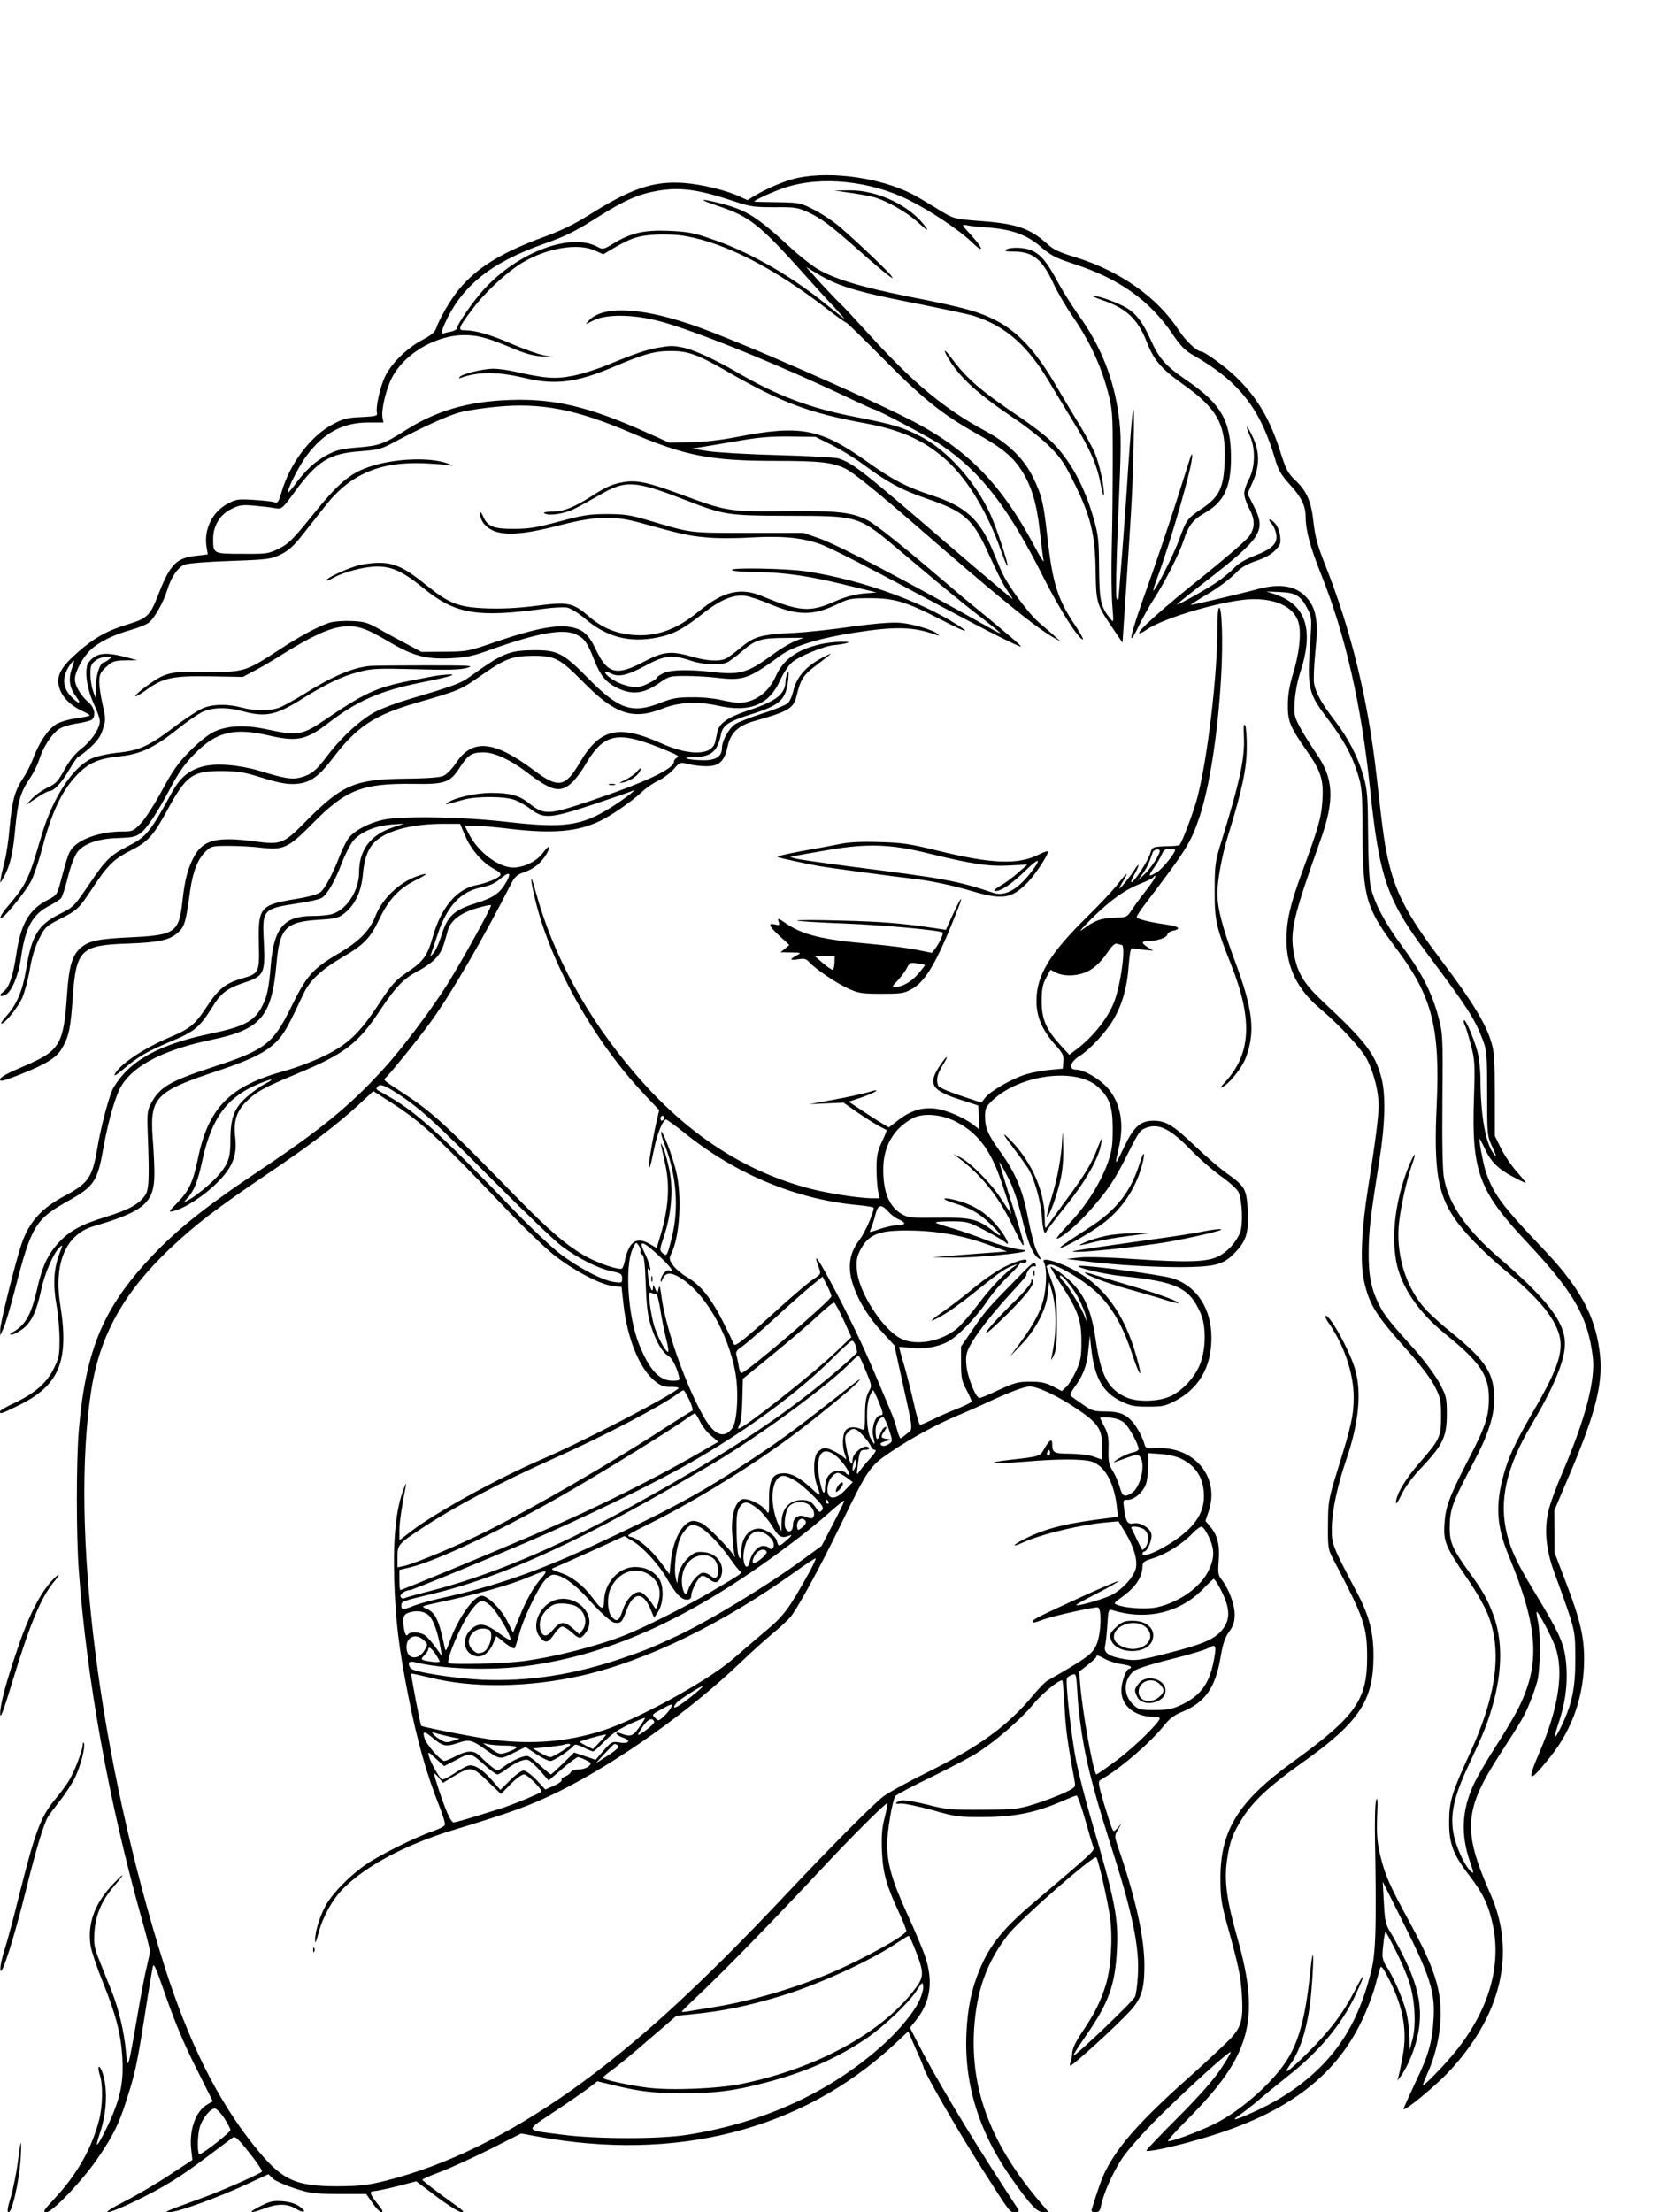 <?xml version="1.0" standalone="no"?>
<!DOCTYPE svg PUBLIC "-//W3C//DTD SVG 20010904//EN"
 "http://www.w3.org/TR/2001/REC-SVG-20010904/DTD/svg10.dtd">
<svg version="1.0" xmlns="http://www.w3.org/2000/svg"
 width="864pt" height="1152pt" viewBox="0 0 864 1152"
 preserveAspectRatio="xMidYMid meet">

<g transform="translate(0,1152) scale(0.1,-0.1)"
fill="#000000" stroke="none">
<path d="M4159 10595 c-63 -13 -158 -52 -230 -95 l-36 -22 -44 20 c-69 32
-196 62 -284 69 -162 12 -277 -27 -505 -171 -68 -43 -145 -80 -220 -107 -225
-82 -355 -161 -450 -276 -43 -52 -100 -149 -119 -204 -6 -19 -29 -37 -73 -60
-81 -43 -162 -124 -194 -192 -26 -58 -48 -159 -41 -187 4 -16 -6 -18 -82 -22
-74 -3 -95 -9 -149 -38 -115 -61 -224 -206 -266 -354 -16 -52 -19 -57 -39 -51
-12 4 -61 9 -108 12 -80 5 -91 3 -135 -21 -78 -42 -122 -132 -109 -220 l7 -43
-59 -7 c-106 -12 -136 -43 -199 -203 -41 -108 -58 -124 -158 -154 -104 -31
-175 -70 -258 -143 -93 -81 -117 -127 -99 -188 15 -49 59 -93 119 -120 24 -11
42 -22 39 -24 -3 -3 -35 -10 -73 -15 -37 -5 -82 -19 -101 -30 -43 -27 -87 -92
-118 -172 -13 -36 -38 -85 -56 -111 -42 -64 -56 -115 -69 -254 -5 -64 -17
-144 -26 -177 -8 -33 -18 -73 -20 -90 -5 -28 -4 -28 17 10 32 58 47 124 59
258 13 133 26 180 74 252 19 27 42 73 51 102 19 60 59 123 97 153 17 13 54 25
95 32 38 5 74 15 81 20 23 19 14 65 -17 91 -40 33 -71 86 -71 120 0 38 41 115
82 153 43 41 118 78 207 103 39 11 82 28 95 38 28 20 77 106 96 168 21 70 57
122 92 135 19 7 120 15 239 19 197 7 209 9 262 34 43 22 68 45 118 109 35 45
86 109 112 142 132 169 289 235 526 223 58 -3 117 -8 131 -11 14 -4 7 1 -15 9
-94 37 -291 28 -421 -19 -96 -35 -154 -85 -285 -247 -104 -129 -127 -152 -177
-176 -54 -27 -64 -28 -190 -27 -152 0 -152 0 -152 78 0 69 36 127 96 156 39
20 56 22 117 17 40 -4 88 -9 108 -13 37 -6 37 -6 104 85 118 161 180 199 340
211 91 7 110 11 171 44 158 84 293 145 354 160 36 9 120 22 188 28 228 22 411
-13 692 -133 290 -124 419 -149 764 -149 227 0 294 -8 360 -41 42 -21 167
-122 382 -309 410 -357 617 -525 706 -573 l33 -19 -30 27 c-16 15 -55 48 -86
75 -54 47 -160 190 -191 260 -9 19 -30 70 -48 113 -66 161 -143 231 -316 287
-129 42 -207 82 -334 173 -247 176 -350 196 -680 132 -87 -17 -174 -27 -245
-28 l-110 -2 -120 54 c-302 135 -481 177 -715 168 -216 -8 -381 -57 -542 -160
-108 -69 -134 -78 -243 -87 -88 -7 -112 -13 -163 -40 -62 -33 -114 -81 -170
-159 -18 -24 -32 -39 -32 -33 0 24 60 141 99 192 88 117 188 170 320 170 l78
0 -5 25 c-7 40 17 144 48 206 69 135 248 234 404 223 61 -4 110 -19 231 -70
64 -27 108 -38 150 -40 l60 -3 -50 8 c-27 5 -102 31 -165 58 -114 50 -194 73
-250 73 -38 0 -33 12 38 107 67 91 182 197 264 246 128 76 288 103 377 62 l43
-19 37 22 c102 61 142 75 233 80 53 3 120 0 161 -8 205 -36 457 -166 724 -371
56 -44 106 -79 110 -79 4 0 91 -85 193 -188 205 -208 305 -288 484 -389 135
-75 189 -120 237 -194 51 -81 78 -169 94 -313 8 -72 17 -142 20 -156 3 -14
-19 21 -49 78 -165 310 -337 490 -606 635 -227 122 -964 445 -1184 518 -270
91 -461 97 -532 17 -18 -20 -17 -19 26 3 66 34 207 33 346 -4 181 -48 611
-222 988 -401 65 -31 120 -56 123 -56 16 0 299 -150 357 -189 207 -141 349
-326 532 -691 84 -166 182 -320 204 -320 4 0 -12 30 -37 68 -94 138 -121 222
-148 462 -20 179 -28 216 -72 308 -47 100 -130 182 -248 246 -213 114 -374
247 -602 497 -72 79 -145 158 -163 174 -18 17 -63 65 -102 107 l-70 78 58 -35
c105 -64 204 -94 493 -151 152 -30 299 -61 326 -70 164 -54 277 -154 390 -344
21 -36 77 -128 124 -205 92 -150 126 -230 146 -340 8 -42 14 -57 14 -38 1 45
-24 160 -48 216 -12 27 -47 92 -79 145 -33 53 -92 153 -133 222 -96 162 -189
262 -298 319 -95 49 -162 68 -456 126 -250 50 -393 93 -480 146 -31 19 -96 70
-143 114 -169 156 -226 192 -360 226 -113 29 -119 22 -11 -14 164 -55 214 -95
449 -357 46 -52 116 -129 155 -170 38 -41 61 -68 50 -59 -11 9 -58 47 -105 84
-180 145 -397 268 -589 332 -89 31 -123 37 -217 41 -129 5 -196 -10 -286 -64
-56 -34 -58 -35 -89 -18 -141 73 -412 -30 -589 -223 -54 -59 -140 -183 -140
-202 0 -6 -12 -13 -27 -17 -16 -3 -34 -7 -40 -10 -17 -5 -16 7 4 52 89 196
240 317 518 415 111 39 163 65 284 142 131 83 206 116 303 133 121 21 215 8
407 -56 78 -26 100 -29 203 -29 105 1 121 -1 174 -25 71 -32 123 -72 274 -206
63 -56 128 -111 145 -123 28 -20 28 -20 15 -1 -19 25 -174 173 -260 247 -35
31 -98 73 -139 94 -72 37 -77 38 -190 40 -64 1 -118 2 -121 3 -13 3 94 52 161
74 187 61 443 34 643 -66 111 -55 260 -155 324 -216 67 -66 68 -41 0 33 -51
56 -52 57 -23 52 17 -4 66 -9 110 -12 125 -9 203 -38 275 -100 52 -45 77 -58
171 -89 238 -77 398 -191 517 -368 38 -57 65 -84 100 -104 242 -137 353 -276
432 -542 17 -60 31 -84 80 -138 59 -65 80 -109 80 -170 0 -66 24 -154 80 -294
126 -314 209 -676 255 -1115 49 -468 87 -580 300 -864 209 -279 247 -339 288
-448 20 -53 22 -77 22 -278 0 -219 0 -220 28 -280 21 -46 22 -54 7 -35 -43 55
-69 198 -70 394 0 43 -7 105 -15 138 -19 70 -63 174 -71 165 -3 -3 -1 -14 4
-24 6 -10 20 -57 32 -103 21 -79 22 -99 16 -286 -12 -372 26 -475 269 -735
251 -267 324 -393 350 -604 15 -119 -37 -320 -154 -594 -34 -78 -69 -173 -77
-210 -22 -93 -13 -198 27 -309 117 -322 112 -304 113 -457 1 -153 -16 -235
-70 -349 -38 -80 -47 -79 -20 2 36 104 50 199 44 299 -8 116 -25 159 -160 382
-96 158 -126 221 -149 309 -44 174 -6 349 127 573 118 199 174 335 174 422 0
112 -90 229 -343 447 -170 147 -259 274 -286 411 -8 36 -11 175 -9 405 3 341
2 351 -21 439 -33 124 -87 230 -187 365 -92 125 -145 224 -165 310 -8 35 -13
136 -14 275 -1 190 -4 230 -22 296 -29 104 -80 204 -152 297 -68 89 -98 143
-107 191 -4 19 -1 93 6 164 16 150 7 218 -35 273 -56 73 -141 90 -270 55 -72
-20 -331 -81 -343 -81 -4 0 25 19 63 42 84 49 139 91 180 133 19 20 54 40 97
54 42 14 79 34 98 54 28 28 31 37 27 75 -3 26 -14 53 -28 68 -26 28 -41 24
-15 -5 9 -10 19 -34 23 -54 7 -48 -21 -75 -113 -111 -45 -17 -83 -39 -105 -62
-19 -20 -59 -53 -89 -74 -59 -40 -210 -125 -210 -117 0 2 66 55 146 117 298
231 320 266 252 398 l-31 61 27 61 c37 82 37 158 0 235 -14 31 -28 54 -30 52
-2 -2 5 -24 16 -48 29 -65 27 -162 -5 -223 -14 -26 -25 -60 -25 -76 0 -16 11
-50 25 -76 31 -58 32 -101 2 -145 -12 -19 -117 -109 -232 -202 -211 -168 -352
-293 -342 -304 3 -3 19 4 35 16 93 66 425 161 561 161 134 0 221 -50 237 -136
10 -56 -1 -151 -31 -249 -19 -62 -28 -113 -28 -165 -1 -86 11 -115 100 -242
73 -105 87 -149 80 -257 -6 -90 -19 -136 -107 -376 -61 -165 -80 -250 -80
-350 0 -142 57 -259 177 -359 110 -94 217 -211 245 -268 34 -69 58 -165 58
-234 0 -57 -18 -196 -55 -429 -34 -214 -42 -388 -22 -482 28 -128 61 -181 239
-379 58 -65 110 -134 130 -173 30 -59 33 -73 33 -156 0 -108 -6 -120 -111
-241 -75 -85 -124 -168 -124 -209 0 -11 13 8 29 42 19 40 58 93 109 146 107
114 127 157 127 272 0 86 -2 94 -39 164 -23 41 -77 115 -125 169 -132 146
-161 183 -186 232 -44 86 -58 157 -57 280 1 115 9 184 57 485 29 184 32 333
10 420 -34 128 -81 190 -306 400 -97 91 -132 147 -150 248 -22 118 -5 190 139
595 74 207 68 320 -24 450 -29 43 -68 104 -85 137 -29 55 -31 64 -26 135 2 41
14 103 25 137 78 233 36 364 -132 420 l-41 13 72 -3 c82 -3 109 -20 145 -92
19 -37 20 -49 12 -160 -17 -253 -12 -273 92 -410 82 -109 122 -182 152 -275
26 -82 27 -94 28 -325 2 -331 18 -385 180 -600 183 -245 225 -408 206 -815
-15 -326 5 -453 90 -580 49 -74 151 -179 269 -277 161 -134 244 -230 275 -320
32 -91 2 -186 -134 -418 -90 -156 -125 -230 -151 -324 -44 -157 -37 -269 25
-419 156 -378 168 -566 51 -799 -19 -38 -72 -127 -117 -197 -46 -71 -98 -161
-116 -200 -61 -133 -67 -259 -19 -399 21 -61 22 -67 5 -52 -33 30 -79 131 -91
201 -17 99 4 192 80 353 79 169 96 211 125 312 51 180 52 341 2 473 -30 79
-55 124 -126 221 -84 117 -100 153 -100 227 0 99 13 133 128 350 70 132 103
232 104 318 1 136 -42 204 -222 350 -54 43 -116 100 -140 127 -96 109 -146
266 -136 423 6 84 40 243 71 329 28 79 8 55 -25 -29 -62 -163 -84 -338 -59
-476 23 -130 115 -267 254 -379 185 -150 230 -217 229 -340 0 -90 -20 -150
-106 -314 -98 -191 -119 -244 -125 -332 -7 -94 4 -122 115 -284 50 -72 94
-149 113 -198 73 -189 42 -418 -98 -722 -91 -198 -106 -247 -106 -350 -1 -114
20 -171 104 -280 75 -98 103 -159 125 -266 43 -213 -25 -439 -195 -651 -57
-71 -171 -188 -171 -176 0 3 11 31 25 63 54 121 78 262 64 380 -11 105 -55
216 -156 402 -109 201 -129 246 -155 352 -16 70 -19 108 -16 201 4 84 2 107
-5 85 -6 -17 -8 -109 -6 -215 8 -433 4 -579 -19 -671 -54 -219 -137 -375 -267
-504 -88 -88 -199 -164 -318 -220 -121 -56 -155 -66 -102 -29 22 15 67 50 100
78 33 29 101 84 151 124 164 129 282 270 354 425 54 115 51 129 -5 20 -61
-118 -129 -208 -248 -326 -97 -96 -131 -119 -88 -58 59 82 97 215 111 388 15
178 10 255 -6 98 -22 -219 -55 -350 -112 -447 -66 -113 -217 -253 -358 -333
-69 -39 -238 -105 -271 -105 -6 0 39 51 101 113 331 332 382 518 260 946 -55
194 -69 295 -54 403 14 100 31 144 87 230 56 85 140 162 306 280 291 206 368
319 370 543 2 129 -21 219 -84 338 -134 255 -134 254 -133 347 2 85 30 217 74
345 67 193 83 358 46 479 -30 100 -136 289 -153 273 -3 -3 4 -18 15 -34 81
-115 132 -264 132 -388 0 -94 -12 -149 -82 -373 -50 -162 -51 -171 -52 -292
-1 -117 1 -128 25 -175 163 -309 179 -355 179 -515 0 -224 -60 -308 -390 -547
-281 -204 -374 -354 -374 -603 0 -99 5 -132 33 -235 61 -220 71 -269 78 -361
9 -137 0 -174 -54 -235 -26 -28 -119 -115 -207 -194 -258 -229 -381 -365 -449
-501 -20 -41 -36 -85 -72 -201 -3 -8 5 -13 19 -13 19 0 25 7 30 33 13 65 60
171 109 246 30 45 109 134 191 216 149 148 368 346 375 339 3 -2 -22 -44 -54
-92 -39 -57 -114 -142 -222 -250 -90 -90 -163 -167 -163 -171 0 -10 130 17
262 55 451 126 718 320 862 625 25 52 55 130 67 174 12 44 23 86 26 94 5 20
16 6 51 -64 70 -139 91 -261 68 -387 -8 -46 -18 -94 -22 -108 l-6 -25 16 22
c37 50 76 144 91 222 26 128 4 245 -77 406 -22 44 -52 100 -68 125 -24 40 -28
58 -33 154 l-6 108 109 -218 c138 -275 164 -359 156 -494 -7 -126 -25 -190
-97 -339 -32 -68 -59 -128 -59 -133 0 -17 157 112 228 186 280 295 360 626
225 931 -147 333 -140 439 51 734 114 176 126 198 152 262 15 35 33 87 40 114
16 59 18 250 3 314 -5 24 -8 45 -6 47 6 6 74 -121 96 -179 47 -127 19 -319
-80 -548 -70 -163 -59 -169 52 -31 118 146 179 322 179 513 0 115 -21 206 -91
389 l-63 165 0 110 -1 110 87 205 c134 319 170 469 148 628 -26 190 -107 335
-304 540 -207 217 -252 280 -290 397 -14 47 -36 165 -30 165 1 0 14 -24 27
-52 31 -67 70 -106 147 -146 33 -18 63 -32 66 -32 3 0 -18 26 -46 58 -28 31
-65 86 -83 122 l-32 65 0 215 c0 180 -3 225 -19 275 -29 96 -100 213 -259 423
-169 225 -232 339 -271 497 -23 90 -33 158 -67 465 -44 396 -133 762 -272
1110 -35 88 -48 137 -56 207 -12 112 -34 164 -95 222 -40 39 -49 57 -77 145
-53 171 -124 291 -236 397 -52 50 -161 129 -178 129 -22 0 -81 57 -116 110
-110 171 -306 309 -539 381 -81 24 -114 40 -145 68 -90 82 -159 106 -345 120
-145 11 -142 10 -240 71 -42 26 -95 57 -120 70 -165 84 -415 120 -591 85z
m172 -1392 c46 -23 120 -68 164 -101 132 -97 198 -132 327 -177 205 -70 245
-106 333 -303 32 -70 69 -145 84 -167 15 -22 31 -46 35 -54 5 -7 -134 110
-309 260 -480 414 -519 445 -599 472 -17 5 -159 13 -316 17 -157 4 -321 14
-365 21 l-80 13 55 9 c30 5 116 19 190 32 102 18 167 23 266 22 l131 -2 84
-42z m-3957 -1165 c-19 -54 -12 -100 21 -144 33 -43 17 -44 -24 -2 -50 51 -49
112 1 176 17 21 18 14 2 -30z m6892 -6670 c26 -51 58 -124 71 -163 31 -89 40
-226 19 -305 l-14 -55 -1 65 c-1 36 -8 93 -16 128 -16 68 -71 194 -104 241
-12 16 -21 42 -21 59 0 36 11 122 16 122 2 0 25 -42 50 -92z"/>
<path d="M4435 10515 c50 -7 104 -18 122 -23 71 -23 166 -77 225 -131 45 -41
56 -47 40 -25 -77 111 -250 194 -397 193 l-80 -1 90 -13z"/>
<path d="M5240 10220 c-11 -7 0 -10 38 -10 101 0 150 -39 210 -170 19 -41 64
-118 100 -170 84 -122 143 -248 179 -380 27 -102 28 -112 28 -360 0 -140 -2
-349 -5 -465 -3 -115 -1 -250 3 -300 7 -84 7 -89 -8 -70 -53 66 -59 92 -61
265 -1 146 -4 176 -28 258 -47 167 -119 300 -215 398 -28 29 -106 89 -173 134
-200 135 -271 196 -352 304 -40 54 -48 51 -15 -4 60 -99 155 -184 344 -311 61
-41 142 -105 181 -144 60 -60 79 -89 131 -195 84 -171 106 -264 109 -450 2
-166 5 -178 86 -297 l54 -80 18 271 c31 465 35 535 40 771 6 271 -5 219 -29
-140 -8 -132 -22 -323 -30 -425 -8 -102 -16 -203 -18 -225 -2 -33 -4 -36 -12
-20 -5 12 -2 180 9 430 16 373 16 420 2 523 -26 192 -94 362 -208 520 -33 46
-83 125 -110 175 -55 102 -85 139 -133 162 -37 17 -112 20 -135 5z"/>
<path d="M5741 9957 c125 -42 184 -98 231 -217 38 -97 75 -140 189 -221 180
-128 225 -210 217 -401 -5 -138 -28 -186 -118 -246 -78 -53 -81 -58 -119 -162
-28 -76 -111 -242 -133 -265 -5 -5 2 19 15 55 73 194 189 598 186 649 0 9 -4
5 -9 -9 -4 -14 -40 -124 -78 -245 -39 -121 -105 -316 -147 -433 -89 -248 -109
-334 -47 -207 21 44 59 112 84 150 55 84 129 231 152 300 25 78 49 109 109
143 102 58 138 134 138 290 -1 191 -51 278 -230 401 -109 74 -145 114 -188
211 -42 92 -73 133 -123 165 -41 26 -148 65 -177 65 -10 0 12 -11 48 -23z"/>
<path d="M3425 9709 c-58 -10 -120 -31 -258 -88 -55 -23 -137 -49 -184 -58
-91 -18 -143 -14 -303 22 -36 8 -85 15 -110 15 -52 0 -160 -26 -175 -42 -7 -8
-5 -9 6 -5 95 33 194 32 339 -3 152 -36 267 -21 454 59 155 66 214 83 296 83
93 1 144 -18 300 -108 280 -161 424 -215 720 -269 187 -35 309 -91 423 -195
109 -100 212 -272 282 -473 15 -43 30 -76 32 -74 6 7 -56 196 -88 266 -78 172
-224 335 -366 409 -93 48 -140 62 -339 101 -237 46 -404 109 -615 232 -116 67
-222 116 -277 128 -59 12 -66 12 -137 0z"/>
<path d="M3245 9009 c-56 -10 -87 -24 -150 -64 -105 -67 -156 -88 -217 -89
-38 -1 -52 -4 -41 -10 26 -14 105 -1 158 26 28 14 85 46 129 71 134 78 181 75
438 -24 212 -82 224 -84 543 -85 375 -1 362 3 589 -188 252 -212 302 -253 409
-336 59 -45 107 -85 107 -87 0 -3 -26 10 -57 28 -451 254 -786 430 -888 466
l-80 28 -290 0 c-311 0 -290 -2 -510 63 -104 31 -134 35 -225 35 -90 0 -125
-6 -245 -38 -114 -31 -158 -39 -235 -39 -109 -1 -142 12 -165 67 -9 20 -14 25
-15 14 0 -38 29 -75 75 -93 64 -24 166 -15 345 32 185 47 278 50 420 10 198
-55 243 -66 333 -74 52 -6 155 -6 237 -1 162 9 257 0 352 -31 58 -19 267 -127
648 -332 216 -116 402 -210 407 -205 3 4 -90 83 -292 248 -11 9 -67 57 -125
106 -201 172 -341 283 -380 303 -84 43 -154 51 -433 48 -300 -2 -297 -3 -562
95 -156 57 -213 68 -280 56z"/>
<path d="M1850 8571 c-67 -22 -150 -62 -150 -73 0 -4 15 1 33 11 54 32 165 61
231 61 80 0 136 -27 248 -118 161 -130 276 -149 621 -102 48 7 103 9 121 6 18
-4 58 -28 92 -57 111 -96 232 -128 376 -99 82 16 137 44 236 123 93 74 162
103 226 94 22 -4 78 -22 124 -42 145 -61 225 -62 347 -4 66 32 76 34 175 34
128 0 189 -18 369 -111 129 -67 166 -78 84 -26 -197 125 -502 233 -779 276
-108 17 -426 22 -389 6 11 -5 70 -9 130 -9 142 -2 269 -20 463 -68 l157 -38
-70 -6 c-48 -5 -96 -18 -152 -43 -125 -55 -179 -51 -372 29 -114 48 -205 26
-331 -78 -117 -97 -225 -135 -348 -123 -90 9 -158 38 -225 96 -84 72 -108 77
-277 55 -94 -12 -178 -16 -257 -13 -146 6 -192 24 -313 121 -113 92 -167 117
-250 116 -36 0 -90 -8 -120 -18z"/>
<path d="M6348 8354 c-5 -4 -8 -53 -8 -108 0 -241 -49 -660 -102 -871 -17 -70
-81 -241 -95 -255 -2 -3 -21 -5 -41 -6 -103 -3 -100 -2 -112 -39 -13 -41 -79
-142 -96 -149 -7 -3 -1 14 12 37 30 52 31 74 2 27 -23 -36 -78 -104 -78 -96 0
3 9 21 21 40 30 52 18 44 -28 -16 -22 -29 -93 -105 -157 -168 -198 -194 -268
-308 -268 -441 -1 -82 29 -152 96 -228 41 -45 47 -58 44 -89 l-3 -37 -65 -6
c-36 -3 -92 -13 -125 -23 -69 -20 -187 -87 -215 -123 l-19 -25 -110 37 c-62
20 -112 43 -115 51 -12 31 -5 61 24 108 17 26 25 44 19 41 -6 -4 -24 -28 -40
-53 -56 -88 -35 -121 107 -167 l99 -32 3 -63 3 -62 -33 26 c-51 38 -140 76
-197 83 -68 8 -127 -10 -190 -58 l-52 -40 -37 22 c-20 12 -67 42 -104 67 l-68
45 66 22 c76 26 111 51 38 28 -27 -8 -107 -26 -179 -39 l-130 -24 89 4 89 4
76 -53 c42 -29 92 -60 111 -70 19 -10 36 -19 38 -20 1 -1 -10 -29 -25 -61 -23
-49 -28 -73 -28 -139 0 -44 4 -97 8 -117 l8 -38 -43 0 c-64 1 -222 25 -315 49
-345 89 -645 285 -912 596 -254 295 -432 622 -522 955 -31 113 -29 63 2 -60
84 -332 306 -725 563 -997 l79 -84 -12 -52 c-17 -71 -41 -208 -41 -231 0 -36
8 -11 25 74 17 85 47 160 64 160 5 0 45 -29 89 -64 272 -221 591 -353 915
-382 42 -4 77 -10 77 -14 0 -27 -46 -131 -75 -168 -47 -61 -60 -128 -40 -207
23 -88 82 -189 157 -269 l66 -72 35 -160 c66 -298 63 -273 30 -300 -15 -13
-30 -23 -33 -24 -3 0 -12 21 -19 48 -6 26 -23 72 -36 102 -13 30 -48 114 -78
185 -66 156 -142 315 -237 490 -66 123 -85 144 -56 65 13 -34 12 -35 -29 -62
-23 -15 -92 -74 -155 -130 -204 -185 -253 -224 -258 -208 -3 8 -29 62 -58 120
-62 122 -117 190 -186 229 -27 16 -60 44 -73 62 -21 31 -21 36 -9 61 45 88 57
303 24 434 -21 83 -69 208 -77 200 -3 -3 6 -35 21 -73 59 -156 72 -323 36
-472 -25 -102 -27 -106 -49 -87 -17 15 -16 20 7 88 38 115 49 239 29 341 -9
46 -24 99 -32 118 -16 33 -16 33 -10 4 4 -16 13 -59 21 -95 23 -109 15 -223
-26 -362 l-20 -67 -33 19 c-49 30 -84 26 -107 -12 -10 -17 -22 -49 -25 -70 -4
-21 -11 -40 -16 -44 -16 -9 -120 26 -186 62 -99 55 -197 139 -368 315 -352
361 -428 432 -565 523 -135 89 -125 80 -109 96 37 38 163 195 226 280 107 146
275 433 428 734 15 28 30 42 59 52 51 17 85 42 114 84 33 49 27 70 -7 23 -31
-43 -83 -72 -141 -80 -79 -11 -197 72 -249 176 l-21 41 52 0 c29 0 107 -7 173
-15 233 -28 363 -17 482 41 63 31 165 102 217 151 21 20 59 46 85 58 25 12 61
39 79 59 33 38 34 38 77 27 24 -6 66 -11 94 -11 67 0 94 26 110 102 15 71 56
110 139 133 183 52 205 65 222 137 18 77 35 103 90 145 103 79 100 76 60 57
-98 -48 -151 -105 -169 -184 -5 -23 -17 -50 -26 -60 -9 -10 -69 -35 -133 -55
-64 -21 -129 -46 -145 -57 -32 -23 -67 -86 -67 -123 0 -44 -32 -65 -97 -64
-82 1 -125 15 -52 16 94 2 126 29 144 120 9 46 41 67 153 102 156 49 185 76
197 182 4 38 2 48 -4 34 -5 -11 -10 -30 -10 -43 -2 -68 -49 -104 -198 -153
-102 -34 -148 -66 -157 -110 -3 -13 -7 -36 -11 -51 -15 -72 -132 -76 -281 -9
-223 100 -321 77 -425 -101 -76 -129 -112 -135 -240 -38 -206 154 -319 165
-404 37 -22 -33 -49 -60 -67 -68 -20 -8 -90 -13 -202 -14 -256 -3 -324 -32
-507 -216 -122 -124 -133 -129 -270 -111 -194 26 -266 10 -314 -71 -35 -61
-53 -126 -65 -241 -18 -162 -38 -176 -270 -187 -171 -8 -215 -18 -259 -54 -45
-39 -62 -95 -72 -245 -18 -263 -37 -293 -231 -375 -80 -34 -118 -55 -118 -66
0 -13 19 -8 103 25 141 56 192 88 221 139 35 60 44 104 55 266 17 244 43 269
278 277 170 6 225 18 268 56 36 31 43 55 65 218 14 100 40 167 81 206 29 28
35 29 122 29 51 0 124 -4 164 -9 119 -14 144 -3 270 125 174 177 259 210 523
207 168 -3 194 6 245 86 42 65 62 78 124 78 54 0 138 -38 217 -98 136 -104
179 -115 239 -63 20 18 53 61 74 98 100 169 170 180 436 67 44 -18 55 -27 42
-31 -9 -4 -17 -13 -17 -21 0 -38 -149 -108 -439 -206 -220 -73 -236 -74 -321
-7 -49 38 -97 50 -192 50 -81 0 -192 -25 -228 -52 -16 -12 -15 -11 85 17 65
18 211 18 264 -1 22 -8 62 -30 87 -50 67 -50 100 -48 324 26 102 34 194 66
205 71 34 17 -46 -45 -115 -88 -152 -95 -243 -108 -540 -74 -233 27 -551 32
-645 11 -76 -17 -151 -57 -180 -96 -12 -16 -32 -57 -45 -90 -35 -91 -75 -168
-99 -189 -14 -13 -56 -25 -128 -37 -189 -31 -199 -44 -195 -232 4 -151 1 -157
-87 -182 -87 -25 -125 -56 -186 -150 -57 -88 -86 -112 -185 -154 -140 -59
-263 -141 -292 -194 -7 -14 7 -6 43 24 80 68 122 92 245 144 125 52 153 74
218 178 47 77 78 100 171 131 100 33 107 49 99 211 -9 169 -6 173 179 201 56
8 112 21 124 29 29 20 69 89 103 181 16 41 41 91 56 111 36 48 114 82 201 89
l68 5 -60 -20 c-116 -39 -175 -117 -175 -235 0 -94 -66 -195 -141 -216 -18 -6
-64 -10 -102 -10 -149 0 -201 -62 -217 -259 -10 -119 -19 -161 -45 -211 -40
-78 -93 -106 -270 -143 -218 -46 -359 -110 -448 -206 -25 -27 -53 -66 -62 -87
-24 -56 -62 -204 -80 -313 -24 -142 -47 -174 -167 -238 -119 -63 -184 -133
-223 -243 -29 -79 -115 -423 -114 -454 l0 -31 18 40 c10 22 36 112 59 200 86
334 105 365 282 464 131 74 148 100 179 276 26 145 64 275 96 325 66 105 224
185 465 235 259 54 315 119 340 397 16 184 47 217 216 228 95 6 107 9 140 36
54 44 86 112 94 202 8 90 30 143 75 179 66 53 192 83 347 83 l84 0 28 -66 c31
-70 89 -137 149 -169 21 -11 36 -24 34 -30 -5 -16 -67 -43 -129 -55 -99 -20
-180 -115 -223 -265 -29 -102 -49 -130 -130 -185 -66 -45 -82 -62 -150 -165
-103 -157 -163 -214 -289 -275 -56 -27 -146 -61 -201 -76 -289 -79 -400 -191
-455 -461 -25 -120 -46 -164 -107 -227 -47 -48 -47 -49 -18 -42 58 14 159 80
226 147 81 81 105 142 94 238 -10 84 8 137 61 188 51 49 91 71 264 143 245
102 316 156 432 333 81 121 122 163 198 202 27 14 65 40 84 59 33 34 43 56 66
143 14 57 63 97 151 123 39 12 73 19 76 16 6 -6 -147 -283 -228 -413 -82 -130
-238 -338 -336 -444 -170 -187 -323 -312 -648 -529 -286 -191 -442 -317 -584
-474 -231 -254 -317 -472 -351 -879 -13 -163 -13 -540 0 -722 41 -567 157
-1209 326 -1810 25 -88 45 -167 45 -175 0 -8 -7 -42 -15 -75 -9 -33 -32 -152
-51 -265 -48 -278 -50 -284 -59 -185 -9 103 -37 221 -74 315 -17 41 -45 111
-62 155 -29 71 -32 88 -28 155 5 85 38 164 98 233 63 74 64 84 1 18 -98 -102
-137 -208 -119 -324 4 -27 32 -110 62 -185 69 -171 95 -270 103 -394 7 -114
-6 -192 -49 -297 -32 -77 -78 -164 -83 -159 -2 2 5 30 16 62 37 109 41 239 10
320 -17 42 -25 24 -11 -20 17 -51 15 -165 -5 -238 -39 -147 -114 -279 -231
-405 -58 -62 -63 -71 -42 -71 31 0 190 167 269 284 79 116 110 179 148 301 45
138 56 192 96 447 19 123 38 234 41 247 4 18 15 -3 45 -90 70 -202 111 -301
190 -457 l77 -154 -27 -16 c-62 -35 -97 -133 -85 -237 l6 -53 -116 -76 c-64
-43 -168 -104 -232 -137 -153 -78 -109 -78 51 -1 153 75 232 124 374 231 63
47 122 92 131 98 14 11 26 1 89 -78 40 -50 69 -94 65 -98 -18 -15 -212 -101
-304 -134 -218 -80 -208 -76 -173 -76 39 -1 258 79 405 148 l106 49 23 -23
c13 -12 65 -35 114 -51 82 -26 103 -29 231 -29 l141 0 33 -47 c18 -27 39 -48
47 -48 11 0 4 14 -21 44 -40 50 -45 66 -17 66 10 0 63 11 119 25 l100 26 107
-81 c59 -44 116 -80 128 -80 16 0 11 7 -24 32 -96 68 -179 132 -179 137 0 4
42 22 93 41 50 19 166 72 257 117 l164 83 81 -15 c723 -135 1379 32 1858 475
l77 72 21 -49 c11 -26 29 -67 40 -90 10 -24 19 -45 19 -48 0 -21 172 -320 302
-525 152 -238 146 -230 174 -230 17 0 23 4 18 13 -4 6 -44 68 -89 137 -184
284 -355 571 -444 748 l-32 63 30 37 c76 94 92 201 51 328 -12 38 -56 142 -97
231 -77 169 -102 257 -103 358 0 67 28 233 43 252 5 7 91 53 191 101 99 49
207 105 238 126 93 59 229 177 287 249 45 55 131 127 153 127 3 0 8 -60 12
-132 5 -114 15 -189 53 -395 5 -30 4 -32 -63 -63 -38 -17 -107 -43 -154 -57
-77 -24 -101 -26 -265 -27 -165 -1 -189 1 -288 27 -62 15 -118 25 -132 21 -36
-9 -39 -21 -5 -16 15 2 88 -13 162 -33 126 -36 141 -38 273 -37 157 0 272 24
403 81 39 17 74 31 79 31 5 0 25 -57 45 -127 20 -71 39 -135 43 -144 6 -17 -8
-29 -313 -288 -154 -130 -226 -218 -277 -340 -45 -106 -66 -206 -72 -341 -12
-269 69 -523 243 -765 93 -131 125 -164 157 -165 l29 0 -44 51 c-257 303 -364
584 -345 903 13 200 65 347 176 490 64 82 452 422 461 404 13 -22 59 -228 71
-313 15 -106 5 -263 -22 -351 -27 -87 -58 -149 -122 -244 -35 -52 -51 -86 -53
-111 -1 -20 -5 -42 -9 -49 -4 -6 -4 -14 -1 -17 6 -6 234 201 308 281 62 66 78
115 78 240 0 146 -45 349 -134 608 -23 67 -23 68 -4 100 l19 33 -20 -23 c-19
-21 -20 -22 -29 -5 -5 10 -24 69 -43 132 -29 98 -31 114 -18 122 97 54 256
190 331 283 28 36 55 56 93 71 122 50 175 126 202 287 12 70 23 102 45 132 22
31 28 50 28 90 0 52 -31 134 -69 182 -17 21 -19 35 -14 98 6 82 -6 131 -44
176 l-25 30 17 51 c59 177 -74 337 -272 328 -53 -3 -57 -1 -63 22 -10 36 -40
91 -64 117 -34 39 -71 52 -140 52 -60 0 -71 4 -118 37 -29 20 -57 40 -62 44
-4 4 3 22 17 41 47 62 68 117 75 196 l8 77 7 -66 c17 -152 59 -228 153 -275
51 -25 70 -29 144 -29 78 0 90 3 148 34 128 70 190 193 180 356 -9 138 -88
245 -205 279 -66 19 -443 69 -482 64 -34 -5 131 -44 219 -53 287 -29 353 -59
412 -192 30 -66 29 -185 -1 -264 -27 -70 -93 -142 -158 -171 -59 -27 -169 -30
-224 -6 -98 42 -135 112 -163 304 -26 174 -69 258 -176 340 -30 23 -57 40 -59
38 -2 -2 23 -45 57 -96 86 -132 104 -182 104 -295 0 -77 -4 -100 -27 -151 -15
-33 -38 -71 -51 -83 l-24 -23 -48 25 c-36 19 -63 24 -117 24 -61 0 -81 -5
-161 -42 -50 -24 -96 -43 -103 -43 -19 0 -63 109 -68 171 -4 43 -1 64 16 96
30 60 111 164 213 276 50 53 87 97 84 97 -4 0 1 11 10 26 9 14 23 23 30 20 8
-3 11 0 7 10 -7 18 -15 11 -135 -113 -116 -118 -133 -139 -196 -232 l-57 -83
0 -87 c0 -74 4 -93 28 -138 15 -29 27 -56 27 -61 0 -5 -33 -21 -72 -37 -40
-15 -99 -41 -130 -57 -32 -15 -61 -28 -66 -28 -4 0 -19 48 -32 108 -13 59 -36
150 -51 202 -16 52 -27 95 -26 96 1 1 27 -1 57 -5 67 -8 140 3 194 31 53 27
148 125 209 215 26 39 76 97 110 129 34 33 61 62 59 66 -1 4 4 5 12 2 8 -3 17
-1 21 5 13 22 -39 10 -109 -24 -39 -19 -109 -66 -156 -105 -47 -40 -118 -94
-157 -122 -79 -55 -92 -68 -40 -42 50 26 114 71 217 154 106 85 137 106 178
120 23 8 24 8 8 -3 -47 -29 -124 -109 -188 -194 -38 -51 -88 -108 -110 -128
-83 -71 -218 -96 -297 -55 -95 48 -219 242 -228 354 -4 49 -1 70 15 102 44 86
96 108 257 106 143 -1 279 -25 415 -75 l95 -34 -95 -7 c-52 -4 -140 -11 -195
-15 l-100 -8 115 -2 c107 -1 356 22 368 34 3 3 3 5 1 5 -38 1 -138 26 -206 54
-49 19 -125 46 -170 59 -46 13 -86 26 -89 30 -4 4 32 7 79 7 83 0 90 -2 174
-46 49 -25 96 -53 106 -61 25 -23 21 -4 -9 42 -58 86 -130 141 -224 169 -84
25 -116 18 -35 -8 96 -31 130 -50 192 -109 61 -57 71 -82 16 -38 -79 63 -116
72 -287 70 -137 -2 -158 0 -188 18 -67 39 -98 112 -98 233 0 121 54 214 154
267 51 28 145 21 219 -15 104 -52 168 -127 221 -258 24 -59 79 -230 71 -223
-2 2 -26 38 -53 79 -52 80 -161 190 -215 215 l-32 16 30 -23 c118 -89 206
-200 276 -345 85 -175 82 -151 -21 172 -26 83 -46 151 -45 153 1 1 21 -33 43
-76 28 -53 51 -120 72 -206 31 -129 55 -191 84 -215 21 -18 20 -9 -3 31 -11
18 -31 93 -45 166 -29 154 -64 239 -145 352 -66 92 -81 126 -81 186 0 42 5 51
38 83 143 136 437 174 550 71 61 -56 77 -102 77 -220 0 -87 -5 -117 -26 -176
-39 -107 -115 -227 -200 -315 -41 -44 -71 -79 -65 -79 23 1 106 72 173 147 96
109 129 159 198 298 57 113 62 121 100 134 62 21 122 -9 226 -116 45 -47 117
-109 159 -139 42 -29 82 -66 90 -81 20 -44 25 -172 8 -213 -22 -51 -64 -98
-112 -122 -57 -30 -162 -33 -431 -15 -126 9 -250 13 -290 9 l-70 -8 90 -11
c153 -21 416 -35 551 -31 147 4 184 17 246 86 50 55 61 97 56 208 -5 111 -14
127 -109 194 -35 25 -109 88 -164 141 -115 110 -152 132 -216 133 -70 0 -104
-30 -155 -138 -47 -99 -50 -101 -29 -11 32 131 12 241 -57 320 -43 48 -123 95
-165 95 -40 0 -29 41 18 70 53 32 142 128 179 193 45 77 71 170 78 277 6 72
10 94 21 92 7 -1 34 -5 59 -8 l47 -5 -27 18 c-37 23 -35 33 6 33 44 0 96 19
96 35 0 7 14 15 31 19 42 8 29 22 -28 30 -97 14 -163 30 -163 41 0 5 19 35 42
65 215 282 239 320 284 453 53 157 97 436 114 738 10 177 4 369 -12 353z
m-308 -1266 c0 -19 -50 -95 -82 -123 l-32 -30 25 35 c22 31 36 61 52 111 5 16
37 22 37 7z m80 6 c0 -17 -66 -98 -93 -115 -47 -28 -50 -24 -18 21 15 21 34
53 41 70 10 24 19 30 41 30 16 0 29 -3 29 -6z m-3482 -165 c-34 -60 -66 -83
-161 -113 -113 -35 -147 -67 -177 -164 -12 -40 -31 -82 -42 -95 -18 -20 -19
-20 -12 -2 4 11 19 57 34 102 50 147 119 220 227 242 39 7 71 21 94 41 50 43
65 39 37 -11z m3367 4 c-10 -16 -33 -46 -50 -68 -18 -22 -44 -58 -59 -81 -27
-41 -27 -41 -93 -43 -69 -2 -102 -14 -168 -63 -22 -17 1 10 50 58 100 99 171
149 258 184 31 12 60 26 63 31 3 5 8 9 11 9 3 0 -3 -12 -12 -27z m-164 -333
c24 0 -3 -203 -38 -296 -33 -86 -110 -183 -196 -248 l-38 -29 -45 49 c-76 84
-99 136 -99 229 0 64 5 89 23 123 l23 42 29 -15 c35 -18 94 -19 141 -3 47 15
88 51 128 110 22 33 38 47 48 44 8 -3 19 -6 24 -6z m-4462 -725 c-25 -13 -68
-44 -96 -69 -64 -58 -83 -108 -83 -223 0 -89 -10 -121 -58 -178 -32 -39 -119
-112 -157 -132 l-30 -16 21 24 c36 40 54 85 79 202 48 217 129 326 295 394 71
29 87 29 29 -2z m690 -49 c115 -74 195 -147 496 -450 160 -161 322 -316 360
-345 89 -66 190 -116 260 -131 49 -10 55 -14 55 -37 0 -24 -2 -25 -42 -19 -64
9 -194 79 -289 153 -46 37 -147 132 -224 212 -386 402 -514 518 -662 602 -71
40 -66 36 -58 48 11 19 35 12 104 -33z m13 -77 c130 -89 217 -171 542 -512 98
-103 217 -218 263 -254 103 -80 235 -150 301 -159 l49 -6 11 -98 c21 -177 84
-329 164 -393 30 -24 47 -30 84 -29 25 0 42 -3 38 -8 -48 -43 -496 -276 -714
-370 -231 -100 -553 -277 -680 -375 l-60 -46 0 53 c1 46 13 128 34 233 3 17
-3 5 -14 -25 -38 -100 -53 -254 -47 -465 7 -217 24 -356 73 -605 46 -233 95
-407 161 -573 19 -48 33 -93 30 -100 -2 -7 -29 -21 -58 -31 -95 -33 -273 -121
-350 -173 -84 -57 -173 -147 -211 -213 -31 -53 -58 -141 -57 -184 0 -21 6 -7
19 42 22 82 72 172 128 228 119 119 328 230 572 304 307 93 397 126 547 199
307 152 683 419 948 672 55 53 133 123 173 156 40 33 80 71 90 84 42 54 158
268 258 474 145 298 154 311 263 384 104 71 245 147 351 191 41 17 100 43 130
57 135 63 214 93 243 93 39 0 134 -44 225 -103 129 -84 152 -116 152 -208 0
-38 -1 -69 -2 -69 -2 0 -21 7 -43 15 -22 8 -77 14 -121 15 -86 0 -94 5 -94 51
0 30 -14 22 -39 -21 -25 -45 -22 -44 -181 -62 -148 -17 -87 -23 84 -9 162 14
290 14 338 1 69 -20 119 -106 134 -232 l6 -56 -48 -7 c-213 -26 -317 -51 -422
-101 -78 -38 -95 -58 -21 -25 98 44 304 93 439 104 l55 5 37 -61 c43 -73 62
-137 54 -182 -9 -44 -69 -111 -127 -141 -44 -22 -177 -60 -184 -52 -2 2 48 30
111 62 63 32 113 61 110 63 -2 2 -82 -32 -177 -75 -227 -104 -269 -124 -269
-134 0 -11 -1 -11 62 11 53 18 245 61 274 61 24 0 19 -144 -7 -198 -22 -45
-48 -64 -190 -147 -29 -16 -60 -35 -69 -40 -9 -6 -39 -37 -67 -70 -134 -162
-281 -269 -555 -405 -98 -48 -199 -104 -225 -123 -51 -37 -275 -263 -505 -507
-453 -482 -784 -784 -1118 -1022 -336 -238 -660 -396 -971 -474 -96 -24 -135
-28 -249 -29 -227 0 -294 32 -439 214 -189 236 -341 543 -464 931 -341 1080
-494 2284 -381 3005 45 283 169 505 409 733 135 127 243 210 505 387 224 151
365 258 480 364 l74 69 41 -26 c22 -14 66 -42 97 -63z m1378 -48 c0 -6 -4 -13
-10 -16 -5 -3 -10 1 -10 9 0 9 5 16 10 16 6 0 10 -4 10 -9z m1166 -490 c14
-16 39 -35 55 -41 39 -17 37 -30 -6 -30 -20 0 -60 -9 -90 -19 -30 -11 -55 -18
-55 -16 0 2 4 14 10 27 5 13 14 42 20 66 13 50 30 53 66 13z m-1290 -207 c-3
-7 1 -15 8 -17 10 -4 15 -45 19 -154 4 -114 10 -164 27 -217 25 -79 60 -140
90 -156 19 -10 44 -57 56 -107 6 -21 3 -23 -34 -23 -69 0 -122 59 -175 193
-56 142 -74 399 -33 492 17 38 18 39 32 20 8 -11 12 -25 10 -31z m105 -32 c58
-56 73 -80 44 -68 -16 6 -45 -29 -44 -54 0 -9 4 -6 9 8 14 33 38 38 79 16 133
-71 264 -290 302 -508 17 -101 8 -249 -17 -283 -42 -57 -93 -38 -146 54 -96
165 -203 469 -224 638 -6 48 -9 55 -14 35 l-7 -25 -11 25 c-9 21 -11 22 -11 6
-2 -38 -19 -1 -25 54 -5 40 -4 51 4 40 17 -24 1 38 -21 82 -39 77 -13 70 82
-20z m2178 -216 c17 -33 33 -74 36 -91 l5 -30 -11 30 c-17 45 -87 160 -109
180 -11 10 -20 23 -20 29 0 23 70 -60 99 -118z m-1289 14 c0 -20 -445 -400
-469 -400 -5 0 -11 17 -14 38 -3 20 -9 46 -12 57 -4 15 3 25 27 41 18 12 94
77 168 145 74 68 162 146 194 172 l60 49 22 -44 c13 -24 23 -50 24 -58z m-911
10 c4 0 13 -36 20 -80 7 -45 20 -112 30 -150 10 -39 15 -70 10 -70 -13 0 -56
81 -73 138 -8 29 -18 80 -22 114 -6 56 -5 61 10 55 10 -4 21 -7 25 -7z m975
-135 l40 -88 -83 -79 c-124 -118 -480 -398 -505 -398 -4 0 -1 10 6 23 7 13 13
66 14 129 l3 108 158 129 c87 71 192 161 233 200 41 38 79 69 84 68 5 -2 27
-43 50 -92z m62 -132 c4 -16 8 -31 8 -34 1 -3 -38 -39 -85 -80 -288 -248 -589
-447 -1114 -736 -373 -205 -721 -351 -1025 -428 -54 -14 -110 -29 -124 -34
-18 -8 -26 -6 -30 5 -5 12 27 34 50 34 11 0 326 129 594 243 312 133 702 323
905 443 276 161 531 351 700 520 50 50 95 91 101 92 7 1 15 -10 20 -25z m37
-93 c52 -124 49 -112 30 -150 -13 -25 -18 -58 -18 -118 0 -69 -2 -81 -15 -76
-35 16 -67 15 -83 -1 -20 -19 -23 -89 -6 -131 9 -27 9 -27 -8 -12 -24 21 -79
48 -98 48 -8 0 -24 -9 -35 -20 -24 -24 -27 -113 -5 -175 21 -58 19 -60 -20
-24 -67 64 -116 90 -160 87 -54 -4 -70 -36 -70 -139 1 -75 0 -76 -17 -53 -28
35 -103 68 -127 55 -36 -20 -55 -92 -47 -185 3 -47 8 -93 11 -103 5 -16 4 -16
-7 2 -25 38 -133 147 -160 161 -15 8 -36 14 -46 14 -55 0 -108 -97 -119 -216
l-6 -62 -42 57 c-53 71 -118 128 -158 137 -30 6 -24 10 98 71 239 118 557 316
770 478 113 86 284 226 310 255 24 26 17 23 -33 -16 -271 -213 -348 -271 -497
-370 -279 -187 -437 -272 -860 -469 -272 -126 -493 -203 -750 -261 -66 -14
-142 -35 -168 -45 -60 -24 -67 -24 -67 1 0 20 6 23 145 56 388 91 809 286
1482 685 247 147 618 420 722 533 14 14 28 26 31 26 4 0 14 -18 23 -40z m-902
-192 c13 -29 20 -53 14 -55 -6 -2 -66 -40 -135 -84 -281 -184 -686 -418 -940
-545 -147 -73 -368 -166 -427 -179 l-33 -7 0 54 c0 63 4 68 120 145 171 114
421 246 685 364 261 116 571 278 654 341 13 10 27 18 31 18 3 0 17 -23 31 -52z
m978 10 c32 -75 34 -88 16 -88 -26 0 -48 -66 -37 -112 12 -47 8 -48 -15 -5
-21 40 -24 168 -4 215 7 17 15 32 18 32 2 0 12 -19 22 -42z m-924 -119 c10
-23 36 -56 57 -74 l39 -33 -38 -22 c-263 -156 -593 -321 -927 -464 -254 -109
-682 -286 -691 -286 -3 0 -5 24 -5 53 l0 52 55 13 c144 34 506 207 845 405
199 116 517 313 592 367 22 17 44 30 47 30 3 0 15 -19 26 -41z m984 -41 c20
-59 20 -64 4 -75 -20 -15 -40 -17 -47 -4 -3 5 9 12 27 16 l32 8 -27 4 c-32 5
-34 10 -11 42 12 18 13 23 2 19 -8 -2 -19 -19 -25 -36 -13 -40 -24 -31 -24 19
0 35 20 69 40 69 4 0 18 -28 29 -62z m1228 31 c25 -23 73 -112 73 -135 0 -7
-15 -15 -32 -18 -18 -3 -51 -18 -73 -32 -22 -14 -31 -22 -20 -18 125 45 119
44 133 27 29 -39 2 -158 -43 -187 -38 -25 -50 -19 -63 29 -7 25 -23 63 -36 84
-21 32 -24 49 -23 112 2 59 -2 82 -20 117 -13 23 -23 45 -23 49 0 3 23 3 50 1
35 -4 59 -13 77 -29z m-1361 -66 c19 -20 36 -45 40 -55 3 -10 12 -18 21 -18
10 0 1 -16 -28 -48 -24 -26 -49 -57 -56 -68 -11 -16 -12 -12 -7 26 10 84 13
90 40 90 15 0 23 4 19 10 -16 26 -84 -24 -85 -62 0 -43 -18 -12 -30 52 -12 64
-12 71 5 90 26 29 43 25 81 -17z m970 -100 c-10 -10 -19 5 -10 18 6 11 8 11
12 0 2 -7 1 -15 -2 -18z m-1108 -8 c33 -27 77 -95 62 -95 -5 0 -12 5 -15 10
-3 6 -22 10 -40 10 -41 0 -66 -31 -68 -84 -1 -47 -13 -36 -26 25 -30 141 8
200 87 134z m1797 -13 c77 -39 115 -103 115 -194 0 -69 -29 -126 -92 -183 -80
-72 -228 -147 -228 -116 0 6 4 11 8 11 18 0 45 67 38 93 -7 31 -58 61 -92 54
-31 -6 -40 7 -49 71 -7 51 -6 52 18 52 33 0 76 36 93 76 8 19 14 63 14 100 l0
67 68 -5 c39 -3 83 -13 107 -26z m-1704 -49 c-9 -16 -10 -16 -11 -1 0 9 3 25
7 35 7 16 8 17 11 1 2 -10 -1 -25 -7 -35z m-42 -47 l32 -24 -40 -42 c-60 -64
-107 -45 -87 35 7 27 32 55 50 55 7 0 27 -11 45 -24z m-259 -22 c19 -12 59
-47 89 -77 46 -47 52 -58 42 -71 -12 -14 -16 -12 -35 17 -16 23 -30 33 -55 35
-74 7 -121 -38 -121 -120 l-1 -43 -15 35 c-55 126 -33 271 38 253 13 -4 39
-16 58 -29z m165 -104 c3 -5 1 -10 -4 -10 -6 0 -11 5 -11 10 0 6 2 10 4 10 3
0 8 -4 11 -10z m25 -113 l-61 -117 -99 -72 c-181 -133 -489 -320 -650 -395
-136 -64 -173 -78 -292 -119 -254 -86 -486 -121 -728 -111 -147 7 -360 41
-372 60 -17 26 -9 39 20 32 144 -37 404 -46 594 -19 437 60 860 255 1353 625
72 53 166 129 209 168 44 39 81 69 83 67 2 -2 -24 -56 -57 -119z m-391 74 c19
-15 51 -54 71 -86 37 -61 49 -68 95 -50 12 5 6 -5 -15 -23 -43 -38 -46 -38
-54 -7 -7 29 -60 65 -94 65 -55 0 -92 -51 -92 -127 -1 -33 -2 -35 -12 -19 -6
11 -11 67 -12 125 -1 87 2 112 17 134 21 33 43 30 96 -12z m269 19 c23 -21 29
-54 13 -65 -5 -3 -21 0 -34 6 -35 16 -67 -3 -67 -40 0 -38 -27 -49 -40 -17 -8
23 0 81 15 106 20 32 83 38 113 10z m-22 -82 c4 -6 -3 -20 -17 -31 -22 -17
-24 -18 -27 -3 -8 38 26 64 44 34z m-548 -32 c36 -19 111 -98 157 -166 21 -30
43 -58 49 -62 13 -10 16 -8 -134 -97 -128 -77 -358 -193 -465 -236 -145 -57
-366 -114 -535 -136 -94 -12 -373 -19 -384 -9 -14 15 64 200 114 268 46 63 62
68 105 30 32 -28 105 -151 105 -178 0 -5 -27 10 -61 35 -74 54 -108 58 -150
16 -47 -48 -33 -120 27 -135 36 -9 71 16 92 65 l17 39 44 -35 c25 -20 47 -32
51 -28 4 5 14 37 24 73 20 78 95 235 132 279 14 17 35 31 45 31 46 0 113 -48
195 -140 52 -58 108 -108 124 -110 33 -5 40 2 61 60 36 99 85 105 124 17 l22
-52 22 35 c29 48 29 137 0 174 -29 37 -70 56 -122 56 -84 0 -159 -82 -161
-176 -1 -52 -14 -48 -61 17 -47 63 -106 109 -169 130 -48 17 -50 18 -26 27 14
6 101 44 193 86 l169 77 43 -26 c52 -30 135 -121 177 -193 44 -78 76 -112 104
-112 17 0 24 6 24 20 0 28 36 96 54 103 8 3 24 -3 37 -14 28 -24 46 -24 59 0
32 61 -8 130 -81 138 -39 4 -50 1 -78 -23 -37 -30 -60 -77 -62 -121 -1 -23 -3
-21 -10 12 -10 42 1 149 22 202 13 35 48 73 66 73 8 0 26 -6 41 -14z m2314
-13 c22 -19 23 -62 4 -89 -8 -10 -16 -17 -18 -14 -3 4 -40 79 -56 113 -7 14
52 7 70 -10z m333 -35 c31 -66 31 -109 1 -173 -40 -88 -154 -169 -272 -195
-50 -11 -159 -5 -203 12 -23 8 -22 9 20 40 73 52 109 106 109 162 0 21 8 27
56 42 66 20 155 76 203 128 19 20 41 36 48 36 8 0 25 -24 38 -52z m-2287 -1
c23 -21 29 -51 13 -62 -5 -3 -12 -1 -16 5 -3 5 -17 10 -30 10 -28 0 -61 -38
-70 -80 -14 -64 -43 -10 -30 56 18 99 71 127 133 71z m-15 -79 c3 -11 -51 -58
-67 -58 -11 0 -6 26 10 48 16 24 50 30 57 10z m-273 -38 c22 -22 28 -84 9 -95
-5 -4 -18 0 -28 9 -10 9 -27 16 -39 16 -22 0 -65 -48 -77 -87 -10 -33 -23 -28
-31 12 -9 52 3 100 35 134 36 38 99 43 131 11z m495 -67 c-109 -195 -131 -226
-232 -310 -54 -46 -129 -110 -167 -143 -133 -115 -498 -315 -681 -373 -181
-57 -361 -72 -565 -47 -81 10 -369 66 -376 73 -5 5 -56 269 -52 272 2 1 44 -8
94 -20 223 -57 518 -53 795 10 339 78 730 268 1109 539 57 41 106 73 108 71 2
-2 -13 -35 -33 -72z m-814 -29 c33 -32 42 -74 28 -128 -10 -37 -13 -39 -23
-22 -25 42 -59 76 -76 76 -31 0 -68 -39 -85 -90 -20 -61 -31 -69 -57 -42 -26
25 -29 113 -5 157 46 91 150 114 218 49z m-579 1 c-43 -48 -81 -116 -118 -208
l-32 -79 -28 56 c-31 64 -103 136 -135 136 -42 0 -126 -120 -169 -243 -16 -45
-19 -49 -24 -27 -30 145 -48 183 -96 203 -28 12 -26 13 58 31 204 43 375 91
477 134 93 39 103 39 67 -3z m3530 -52 c56 -105 59 -166 11 -223 -39 -47 -104
-74 -282 -119 -149 -38 -168 -40 -223 -31 -81 13 -112 33 -103 68 4 15 9 65
12 110 5 80 6 83 27 77 174 -54 347 -15 468 107 29 30 56 56 59 56 3 1 17 -19
31 -45z m-4117 -147 c23 -23 46 -89 60 -171 l7 -40 -32 45 c-18 25 -42 53 -54
62 -24 20 -81 24 -92 6 -10 -16 -22 17 -23 65 -1 30 4 39 22 47 42 17 87 11
112 -14z m309 -72 c31 -12 8 -103 -29 -118 -26 -9 -34 -7 -55 14 -51 51 14
131 84 104z m-337 -55 c22 -21 22 -23 5 -51 -30 -52 -86 -51 -94 1 -9 63 43
92 89 50z m4113 -113 c-23 -116 -70 -178 -168 -224 -47 -22 -71 -27 -139 -27
-77 0 -84 2 -112 29 -52 50 -51 126 2 173 14 12 87 36 192 62 94 23 184 50
200 60 38 22 42 12 25 -73z m-4052 41 c12 -18 22 -36 22 -39 0 -4 -17 -4 -37
-2 -63 9 -66 11 -43 34 11 11 20 25 20 30 0 19 15 10 38 -23z m3489 -27 c21
-11 59 -23 85 -26 27 -4 48 -10 48 -15 0 -5 -4 -9 -9 -9 -16 0 -41 -68 -41
-114 0 -79 70 -136 168 -136 17 0 32 -3 32 -8 0 -20 -133 -151 -222 -217 -55
-41 -104 -75 -108 -75 -14 0 -72 318 -84 465 l-6 70 45 35 c24 19 44 38 45 43
0 11 6 9 47 -13z m-113 -446 c26 -143 69 -299 157 -574 99 -312 134 -488 125
-628 -3 -51 -10 -100 -15 -110 -15 -29 -321 -320 -321 -306 0 5 30 52 66 104
119 172 152 263 161 450 8 163 -10 255 -135 678 -28 95 -62 227 -76 295 -26
125 -59 423 -49 439 3 5 15 13 27 17 21 8 21 6 28 -109 3 -65 18 -180 32 -256z
m-2014 276 c-92 -78 -145 -106 -107 -58 11 15 126 88 137 88 3 0 -11 -14 -30
-30z m-138 -87 c-6 -10 -22 -29 -36 -42 -25 -23 -28 -24 -43 -8 -19 19 -21 17
37 49 50 28 56 28 42 1z m-163 -98 c-34 -48 -46 -51 -101 -30 -10 4 -18 3 -18
-2 0 -5 16 -15 36 -22 45 -16 27 -34 -25 -24 -32 5 -38 2 -77 -42 l-42 -49
-56 19 -56 19 -58 -57 c-32 -31 -60 -57 -63 -57 -3 0 -27 20 -53 44 -26 25
-56 48 -66 51 -19 6 -83 -22 -131 -58 -27 -20 -27 -20 -56 1 -15 11 -41 34
-57 51 -36 38 -66 39 -132 6 -27 -14 -54 -25 -59 -25 -20 0 -95 86 -104 118
-12 41 -3 40 49 -3 47 -39 65 -42 129 -20 51 18 70 14 132 -30 83 -59 81 -59
152 -24 l64 32 55 -37 c30 -20 64 -36 75 -36 18 0 109 61 124 83 4 5 25 -1 47
-12 23 -12 46 -21 51 -21 5 0 31 23 58 51 34 36 72 62 128 89 44 20 82 36 84
34 2 -1 -12 -24 -30 -49z m78 29 c2 -6 -18 -25 -43 -44 -51 -36 -52 -34 -14
23 24 35 49 45 57 21z m-1068 -77 l55 -11 -35 -11 c-28 -10 -39 -10 -62 4 -16
9 -34 22 -40 30 -10 12 -9 13 8 7 11 -4 45 -12 74 -19z m787 -26 l-38 -39 -34
16 c-18 10 -34 19 -34 22 0 4 102 33 135 38 5 1 -8 -16 -29 -37z m-490 -21
c30 0 54 -4 54 -9 0 -5 -20 -16 -44 -24 -42 -15 -44 -14 -87 15 l-44 31 34 -7
c18 -3 58 -6 87 -6z m334 5 c0 -9 -89 -65 -104 -65 -8 0 -32 10 -53 23 l-38
22 75 7 c41 5 79 10 85 12 14 6 35 7 35 1z m248 -4 c10 -6 -3 -20 -48 -50 -34
-22 -63 -41 -64 -41 -4 0 89 98 94 99 3 0 11 -3 18 -8z m-841 -75 c73 39 73
39 150 -30 28 -25 56 -46 63 -46 6 0 26 11 43 24 51 38 96 58 117 51 11 -3 39
-29 63 -56 l44 -51 71 61 c39 34 76 61 82 61 6 0 25 -7 42 -16 28 -14 29 -17
15 -31 -9 -9 -33 -17 -53 -17 -21 -1 -40 -8 -42 -15 -2 -7 -15 -16 -29 -22
-13 -5 -22 -13 -18 -18 3 -6 -15 -19 -40 -30 l-45 -20 -46 50 c-26 27 -56 49
-67 49 -11 0 -43 -23 -70 -50 l-51 -51 -44 51 c-51 58 -93 84 -125 75 -12 -4
-45 -22 -74 -42 -29 -19 -56 -32 -62 -29 -14 9 -59 89 -67 120 -6 27 -6 27 36
-12 l43 -39 64 33z m163 -112 l69 -66 50 51 c27 28 59 51 70 51 17 0 91 -73
91 -90 0 -6 -157 -71 -216 -89 -16 -5 -74 -23 -129 -40 -55 -17 -105 -31 -112
-31 -15 0 -41 59 -77 168 -32 99 -32 100 -2 66 l23 -28 49 30 c98 58 101 58
184 -22z m2068 -186 c-15 -57 -18 -96 -15 -178 5 -114 23 -178 91 -324 20 -43
36 -84 36 -91 0 -22 -209 -139 -384 -215 -193 -83 -427 -152 -631 -184 -55 -9
-112 -18 -127 -21 -16 -2 -28 -3 -28 -1 0 2 35 37 78 77 158 150 392 390 662
679 140 150 319 329 331 330 3 0 -3 -33 -13 -72z m162 -700 c44 -114 43 -134
-10 -202 -172 -224 -508 -407 -895 -487 -124 -26 -375 -36 -495 -20 -100 13
-230 42 -230 51 0 4 21 22 48 41 26 18 112 89 191 158 l144 124 81 8 c161 16
288 42 466 96 185 56 452 177 590 268 36 24 68 44 72 44 3 1 21 -36 38 -81z
m16 -260 c-29 -60 -105 -152 -186 -225 -272 -245 -617 -405 -1015 -469 -146
-24 -476 -24 -660 0 -198 26 -195 15 -33 123 78 52 159 108 180 125 l39 30 87
-21 c137 -33 207 -41 359 -41 174 0 260 11 430 55 203 53 373 127 522 228 92
62 222 185 264 250 30 47 32 48 35 24 2 -14 -8 -50 -22 -79z m-3618 -608 c17
-27 32 -55 32 -62 0 -12 -135 -118 -160 -126 -13 -5 -13 92 0 140 13 45 55 98
78 98 10 0 32 -23 50 -50z"/>
<path d="M1631 1364 c0 -11 3 -14 6 -6 3 7 2 16 -1 19 -3 4 -6 -2 -5 -13z"/>
<path d="M3392 4860 c0 -14 2 -19 5 -12 2 6 2 18 0 25 -3 6 -5 1 -5 -13z"/>
<path d="M4362 3779 c-7 -12 -11 -24 -8 -27 6 -6 35 27 36 41 0 14 -15 7 -28
-14z"/>
<path d="M2895 3189 c-82 -23 -131 -133 -85 -191 29 -38 45 -35 76 12 15 22
33 40 42 40 8 0 30 -13 49 -30 41 -37 46 -37 72 -4 67 85 -41 205 -154 173z
m104 -33 c47 -25 64 -83 35 -124 l-16 -23 -34 31 c-45 39 -66 38 -103 -6 -33
-41 -56 -41 -67 1 -9 38 4 75 38 107 24 22 40 28 75 28 24 0 56 -6 72 -14z"/>
<path d="M5813 3047 c-30 -28 -35 -38 -29 -60 20 -81 187 -88 217 -10 21 56
-25 103 -102 103 -42 0 -55 -5 -86 -33z m151 2 c52 -41 24 -106 -51 -115 -47
-6 -107 23 -111 55 -10 64 104 106 162 60z"/>
<path d="M5931 2754 c-24 -31 -25 -35 -9 -69 27 -59 148 -34 148 31 0 61 -100
88 -139 38z m109 -4 c27 -27 25 -44 -6 -69 -45 -36 -104 -19 -104 29 0 55 70
80 110 40z"/>
<path d="M1715 8277 c-63 -21 -155 -71 -263 -142 -174 -113 -181 -116 -378
-113 -191 3 -215 -3 -322 -83 -67 -51 -62 -63 7 -14 91 66 138 76 334 73 l172
-3 60 32 c34 17 101 57 150 88 147 92 243 136 313 142 75 7 116 -7 243 -82
120 -71 190 -89 316 -83 80 4 118 12 203 43 252 90 384 113 451 81 43 -21 59
-43 94 -134 31 -78 59 -114 115 -142 81 -41 142 -34 226 25 47 33 53 35 134
35 47 0 123 -4 169 -10 132 -15 161 -5 324 115 67 50 200 91 384 120 217 34
309 32 428 -11 14 -5 17 -4 10 3 -21 22 -133 55 -200 60 -47 3 -131 -4 -255
-21 -102 -15 -237 -29 -300 -32 -164 -8 -202 -18 -269 -74 -31 -26 -66 -52
-78 -58 -32 -18 -99 -15 -178 8 -111 32 -150 28 -252 -26 -142 -75 -189 -64
-249 62 -39 83 -70 109 -141 120 -71 11 -192 -14 -365 -73 -162 -56 -164 -56
-283 -57 l-120 -1 -80 43 c-44 23 -109 58 -145 79 -56 31 -76 37 -140 39 -45
2 -91 -2 -115 -9z m2425 -96 c-26 -10 -84 -45 -130 -80 -113 -82 -159 -96
-284 -82 -138 16 -232 14 -272 -5 -19 -9 -34 -20 -34 -24 0 -5 -21 -18 -46
-30 -34 -17 -55 -21 -86 -16 -43 7 -92 29 -120 54 -28 24 -21 32 13 15 42 -21
87 -10 185 43 94 51 136 56 230 24 63 -21 147 -26 187 -11 13 5 50 32 81 59
68 60 100 70 226 70 l95 1 -45 -18z"/>
<path d="M4268 8164 c-119 -28 -190 -80 -228 -166 -38 -86 -113 -139 -196
-138 -16 1 -56 7 -89 15 -33 8 -100 15 -150 14 -76 0 -102 -4 -165 -29 -147
-58 -217 -35 -375 126 -132 134 -162 149 -285 148 -129 -1 -163 -15 -333 -138
-46 -34 -87 -49 -317 -117 -58 -17 -133 -45 -168 -62 -76 -37 -181 -132 -256
-231 -61 -81 -84 -99 -142 -115 -44 -11 -78 -6 -209 34 -109 32 -223 42 -293
25 -75 -18 -124 -58 -167 -137 -112 -205 -133 -231 -226 -278 -94 -48 -119
-72 -206 -202 -77 -113 -79 -116 -155 -154 -111 -56 -144 -112 -173 -292 -17
-104 -48 -178 -100 -236 -21 -22 -33 -41 -27 -41 18 0 84 82 108 134 12 28 30
94 39 146 10 62 26 117 48 160 30 61 36 67 107 103 96 49 100 54 175 167 77
117 110 148 203 195 82 42 112 75 182 204 100 184 131 206 285 206 82 -1 116
-6 190 -29 116 -37 166 -45 222 -35 60 12 100 43 171 137 121 158 212 218 427
281 232 67 232 67 347 148 119 83 157 97 263 98 116 0 140 -13 265 -139 162
-165 257 -197 410 -136 87 34 181 39 290 15 166 -37 266 5 323 133 15 33 41
74 59 90 32 32 176 91 226 93 15 1 41 5 57 9 25 6 20 8 -25 8 -30 0 -81 -6
-112 -14z"/>
<path d="M493 8100 c-18 -11 -35 -31 -39 -45 -12 -49 2 -130 34 -199 18 -38
32 -78 32 -91 0 -38 -43 -102 -95 -143 -34 -26 -62 -61 -89 -109 -33 -61 -45
-74 -86 -93 -27 -13 -64 -38 -82 -57 l-33 -35 54 36 c29 20 59 36 66 36 25 0
66 43 105 111 23 38 44 69 48 69 4 0 31 20 59 45 38 34 56 58 68 96 16 49 16
56 0 127 -10 42 -18 96 -18 121 0 38 5 49 36 78 33 30 43 33 99 34 l63 1 -45
12 c-93 26 -142 28 -177 6z m73 -15 c-11 -8 -22 -15 -26 -15 -18 0 -40 -64
-41 -122 l-1 -63 -13 35 c-7 19 -14 58 -14 87 -1 44 3 54 25 72 15 12 41 21
58 21 29 -1 30 -1 12 -15z"/>
<path d="M1925 8052 c-91 -9 -199 -56 -348 -150 -49 -30 -105 -61 -125 -68
-49 -17 -125 -17 -192 1 -73 20 -150 19 -201 -2 -23 -9 -90 -52 -148 -96 -136
-103 -186 -126 -301 -137 -53 -6 -108 -18 -135 -31 -99 -47 -202 -206 -260
-404 -68 -231 -75 -246 -178 -369 -22 -25 -37 -51 -35 -57 6 -17 133 138 162
197 14 29 39 104 56 167 47 180 99 293 173 373 63 69 114 93 227 105 111 11
183 45 306 143 43 35 99 73 123 86 54 27 130 29 216 6 117 -32 173 -20 301 60
128 81 216 123 303 145 68 18 98 19 296 14 166 -5 232 -3 267 7 42 12 18 13
-215 13 -144 0 -275 -1 -292 -3z"/>
<path d="M2285 8003 c-16 -2 -84 -15 -150 -28 -179 -36 -236 -63 -451 -209
-107 -73 -138 -78 -285 -46 -123 27 -214 23 -287 -12 -26 -12 -81 -56 -122
-98 -60 -60 -89 -100 -145 -204 -38 -71 -88 -149 -111 -173 -39 -41 -43 -43
-97 -43 -106 0 -212 -34 -256 -82 -22 -23 -28 -40 -62 -166 -21 -81 -22 -83
-68 -107 -99 -50 -142 -123 -166 -283 -17 -115 -38 -176 -68 -197 -26 -18 -16
-30 13 -15 31 17 67 103 79 190 22 160 60 229 151 275 25 13 52 30 58 38 7 8
23 58 36 111 14 57 34 109 49 129 34 44 110 71 214 73 66 2 88 6 112 23 36 26
90 108 162 244 40 75 72 121 124 173 112 113 203 136 385 94 147 -34 195 -24
310 65 151 116 268 167 479 210 142 28 198 44 151 43 -14 -1 -38 -3 -55 -5z"/>
<path d="M6478 7687 c6 -113 -19 -231 -121 -562 -28 -90 -31 -113 -31 -240 -1
-155 7 -192 85 -387 114 -287 105 -465 -30 -612 -25 -27 -29 -35 -15 -27 38
19 103 101 123 155 49 133 37 247 -55 494 -68 183 -94 282 -94 361 0 68 25
201 56 301 71 229 96 343 97 450 1 58 -3 113 -8 122 -8 12 -9 -3 -7 -55z"/>
<path d="M3314 7499 c-10 -12 -37 -30 -59 -41 -32 -15 -34 -18 -11 -13 36 8
74 32 87 56 13 25 6 24 -17 -2z"/>
<path d="M3173 7433 c9 -2 23 -2 30 0 6 3 -1 5 -18 5 -16 0 -22 -2 -12 -5z"/>
<path d="M4375 7125 c-38 -8 -131 -25 -205 -38 -74 -14 -128 -27 -120 -30 19
-7 139 -33 210 -46 53 -10 392 -55 495 -67 84 -9 205 -34 309 -65 158 -47 205
-39 289 47 41 42 112 152 104 160 -3 3 -23 -4 -45 -15 -109 -56 -249 -50 -532
20 -142 35 -184 41 -300 44 -91 3 -158 0 -205 -10z m460 -49 c228 -56 317 -69
422 -63 l94 5 -47 -41 c-25 -23 -67 -54 -93 -69 -33 -20 -40 -28 -25 -28 29 0
87 40 156 108 65 63 83 65 39 5 -73 -101 -144 -143 -206 -123 -192 64 -255 75
-725 135 -152 20 -289 39 -305 44 l-30 8 25 6 c14 3 93 17 175 31 205 35 327
30 520 -18z"/>
<path d="M2169 6956 c-92 -33 -180 -118 -214 -207 -30 -76 -84 -131 -193 -195
-133 -78 -166 -115 -245 -277 -96 -195 -136 -225 -416 -316 -216 -71 -269
-102 -314 -186 -19 -35 -21 -52 -18 -145 10 -258 7 -307 -15 -337 -34 -46 -82
-72 -203 -110 -132 -40 -193 -75 -253 -142 -51 -58 -80 -121 -106 -239 -30
-130 -61 -184 -127 -220 -15 -9 -16 -11 -4 -12 9 0 34 13 56 29 46 34 73 90
98 206 18 85 65 193 96 220 17 16 17 14 -2 -35 -29 -76 -34 -160 -15 -265 9
-49 16 -131 16 -181 0 -82 -3 -97 -31 -153 -37 -74 -100 -128 -206 -178 -40
-18 -73 -38 -73 -43 0 -15 3 -14 96 31 212 104 265 229 218 523 -35 217 28
367 172 410 268 79 318 123 318 276 0 41 -4 125 -9 186 -15 210 15 241 343
349 185 62 265 104 320 171 29 35 55 84 122 228 33 70 91 125 201 190 113 65
148 101 195 201 48 100 100 157 186 200 71 35 74 45 7 21z"/>
<path d="M4963 6759 l-37 -81 -41 6 c-182 28 -292 37 -500 42 -132 4 -237 4
-234 0 3 -3 113 -10 245 -15 203 -8 500 -35 513 -47 6 -5 -17 -56 -38 -83
l-18 -23 -79 16 c-43 9 -153 23 -244 31 -245 21 -350 47 -436 106 -42 29 -46
29 -39 10 6 -19 4 -21 -19 -15 -39 9 -32 -8 24 -60 l51 -47 -23 -19 -23 -19
55 -1 c55 -1 55 -1 28 -16 -38 -20 -35 -27 10 -19 31 5 41 2 57 -16 32 -35
138 -107 201 -136 54 -25 69 -28 174 -28 104 0 119 2 159 25 74 41 133 145
240 418 31 79 16 62 -26 -29z m-617 -254 c-1 -19 -5 -35 -11 -35 -5 1 -28 16
-50 35 l-40 35 51 0 51 0 -1 -35z m471 -10 c2 -1 -14 -21 -34 -45 -36 -42 -84
-70 -122 -70 -16 0 -15 5 13 33 17 18 39 47 48 64 15 30 19 32 55 26 21 -3 39
-7 40 -8z"/>
<path d="M5532 5590 c-3 -88 -25 -210 -58 -314 -14 -48 -24 -89 -22 -92 10 -9
57 122 73 202 10 50 15 114 12 174 -2 73 -3 80 -5 30z"/>
<path d="M5272 5550 c35 -47 72 -98 82 -114 32 -51 65 -165 72 -251 6 -80 15
-102 27 -72 3 6 49 66 102 132 100 125 169 247 180 320 5 35 3 33 -18 -21 -32
-84 -66 -140 -166 -275 -47 -64 -91 -125 -98 -135 -10 -16 -12 -8 -12 46 -2
149 -78 311 -201 425 -21 19 -9 -2 32 -55z"/>
<path d="M5936 5464 c-46 -148 -119 -242 -256 -332 -148 -96 -160 -105 -156
-109 7 -7 152 75 216 123 98 72 170 176 205 297 22 77 14 95 -9 21z"/>
<path d="M6250 5104 c-36 -7 -150 -25 -255 -39 -410 -58 -442 -63 -388 -64 59
-1 280 22 433 45 98 14 310 61 319 70 8 7 -43 2 -109 -12z"/>
<path d="M5758 5084 c-37 -8 -86 -23 -110 -34 -44 -21 -38 -20 67 6 33 8 107
21 165 28 l105 14 -80 0 c-44 0 -110 -6 -147 -14z"/>
<path d="M5436 4949 c14 -23 16 -99 4 -168 -13 -77 -49 -147 -126 -252 l-55
-74 61 64 c75 79 129 183 137 266 l7 60 13 -44 c28 -96 27 -224 -2 -356 -3
-11 3 -4 12 15 14 28 18 62 17 175 0 126 -3 147 -27 214 -15 41 -27 75 -27 77
0 1 7 5 16 8 20 8 126 -49 206 -111 99 -76 167 -182 222 -348 43 -129 60 -145
26 -24 -64 231 -175 381 -345 465 -79 39 -154 57 -139 33z"/>
<path d="M5382 4890 c0 -14 2 -19 5 -12 2 6 2 18 0 25 -3 6 -5 1 -5 -13z"/>
<path d="M5650 4894 c0 -13 116 -57 230 -88 74 -21 162 -46 194 -57 33 -10 61
-17 63 -15 7 7 -95 45 -217 81 -69 20 -158 47 -197 59 -40 13 -73 22 -73 20z"/>
<path d="M5370 4845 c0 -11 -47 -65 -109 -124 -59 -58 -115 -120 -124 -137 -9
-18 32 17 109 93 111 111 148 162 130 180 -3 4 -6 -2 -6 -12z"/>
<path d="M274 3293 c-66 -70 -127 -190 -190 -380 -55 -162 -84 -273 -83 -318
0 -30 17 14 64 170 93 305 149 439 221 524 32 38 24 41 -12 4z"/>
<path d="M431 2435 c-1 -31 -46 -148 -74 -191 -13 -21 -41 -59 -62 -84 -83
-99 -108 -164 -195 -508 -27 -110 -61 -237 -75 -281 -15 -45 -25 -94 -23 -109
5 -42 69 158 134 418 50 204 89 333 113 378 5 9 33 46 61 82 29 36 65 92 81
124 30 63 54 158 46 179 -3 6 -6 3 -6 -8z"/>
<path d="M93 263 c-7 -54 -23 -135 -36 -181 -19 -61 -21 -82 -12 -82 18 0 53
155 62 269 3 50 4 91 2 91 -3 0 -10 -44 -16 -97z"/>
<path d="M1355 31 c-69 -34 -55 -41 23 -11 67 25 118 25 161 -1 44 -27 63 -19
22 10 -21 15 -51 25 -89 28 -49 4 -66 0 -117 -26z"/>
</g>
</svg>
